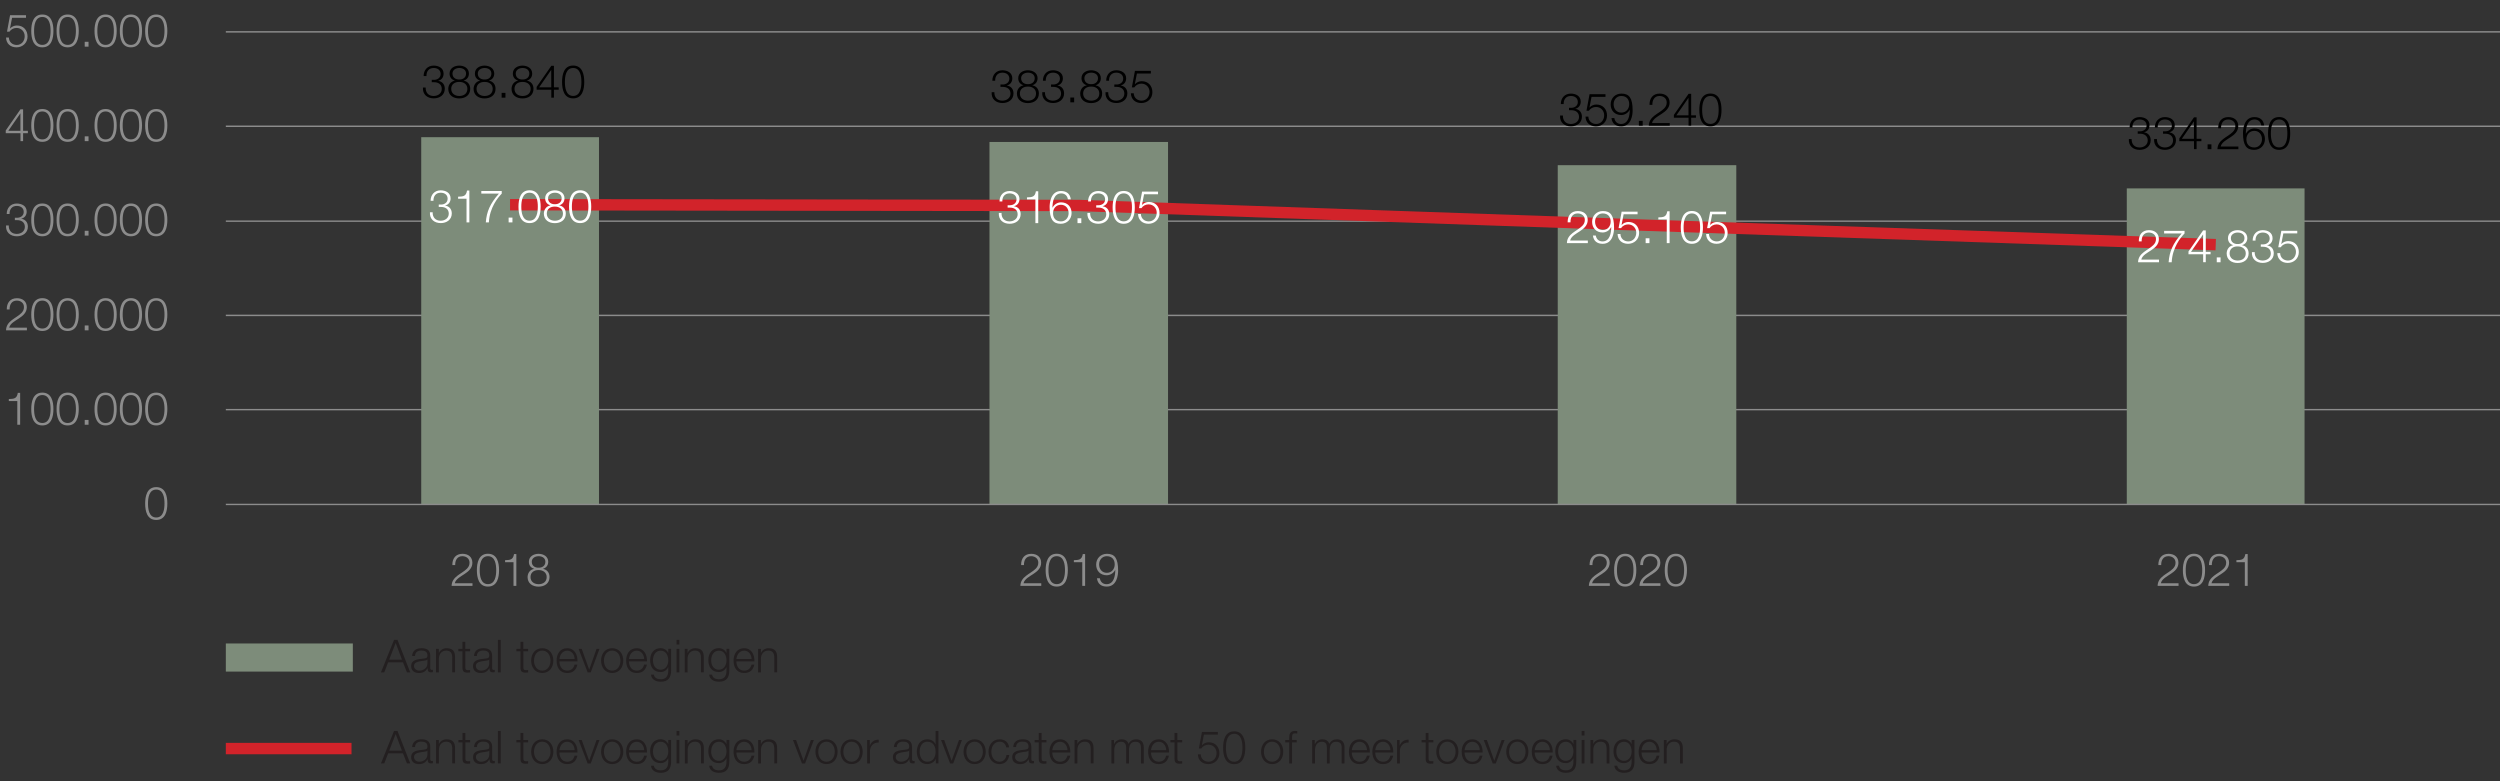 <svg id="a" xmlns="http://www.w3.org/2000/svg" viewBox="0 0 439.37 137.3"><rect x="0" y="0" width="439.37" height="137.3" fill="#333333" stroke="none"/><defs><style>.c,.d{stroke:#d2232a;stroke-width:2px;fill:none;stroke-linejoin:round}.d{stroke:#8c8c8c;stroke-width:.25px}.f{fill:#7d8c7a}.g{fill:#231f20}</style></defs><path class="d" d="M39.69 5.6h399.68M39.69 22.19h399.68M39.69 38.87h399.68M39.69 55.43h399.68M39.69 71.99h399.68"/><path class="f" d="M373.78 33.11h31.24v55.54h-31.24V33.11zm-100.01-4.08h31.38v59.62h-31.38V29.03zm-99.87-4.08h31.38v63.7H173.9v-63.7zm-99.87-.84h31.24v64.54H74.03V24.11z"/><path class="d" d="M39.69 88.65h399.68"/><path class="c" d="M89.64 35.98l99.89.13 100.01 3.48L389.41 43"/><path d="M74.81 15.39c-.03.89.5 1.48 1.4 1.48.74 0 1.43-.44 1.43-1.24s-.6-1.18-1.34-1.18h-.42v-.42h.42c.52 0 1.14-.31 1.14-1.02s-.55-1.06-1.22-1.06c-.84 0-1.29.58-1.27 1.42h-.5c0-1.06.68-1.84 1.77-1.84.88 0 1.74.43 1.74 1.42 0 .61-.34 1.1-.94 1.24v.02c.73.12 1.15.65 1.15 1.38 0 1.1-.9 1.7-1.93 1.7-1.16 0-1.99-.7-1.91-1.9h.5zm6.69-1.23v.02c.72.14 1.14.68 1.14 1.43 0 1.13-.88 1.69-1.93 1.69s-1.93-.56-1.93-1.69c.02-.73.45-1.3 1.14-1.43v-.02c-.58-.18-.91-.62-.91-1.23 0-.96.87-1.4 1.7-1.4s1.7.44 1.7 1.4c0 .61-.34 1.06-.91 1.23zm.64 1.45c0-.81-.67-1.23-1.42-1.21-.77-.02-1.42.39-1.42 1.21s.64 1.26 1.42 1.26 1.42-.41 1.42-1.26zm-.23-2.68c0-.64-.52-.98-1.19-.98-.62 0-1.2.34-1.2.98 0 .75.61 1.06 1.2 1.04.62.02 1.19-.32 1.19-1.04zm4.04 1.23v.02c.72.14 1.14.68 1.14 1.43 0 1.13-.88 1.69-1.93 1.69s-1.93-.56-1.93-1.69c.02-.73.45-1.3 1.14-1.43v-.02c-.58-.18-.91-.62-.91-1.23 0-.96.87-1.4 1.7-1.4s1.7.44 1.7 1.4c0 .61-.34 1.06-.91 1.23zm.64 1.45c0-.81-.67-1.23-1.42-1.21-.77-.02-1.42.39-1.42 1.21s.64 1.26 1.42 1.26 1.42-.41 1.42-1.26zm-.23-2.68c0-.64-.52-.98-1.19-.98-.62 0-1.2.34-1.2.98 0 .75.61 1.06 1.2 1.04.62.02 1.19-.32 1.19-1.04zm1.8 4.24v-.85h.67v.85h-.67zm4.46-3.01v.02c.72.14 1.14.68 1.14 1.43 0 1.13-.88 1.69-1.93 1.69s-1.93-.56-1.93-1.69c.02-.73.45-1.3 1.14-1.43v-.02c-.58-.18-.91-.62-.91-1.23 0-.96.87-1.4 1.7-1.4s1.7.44 1.7 1.4c0 .61-.34 1.06-.91 1.23zm.64 1.45c0-.81-.67-1.23-1.42-1.21-.77-.02-1.42.39-1.42 1.21s.64 1.26 1.42 1.26 1.42-.41 1.42-1.26zm-.23-2.68c0-.64-.52-.98-1.19-.98-.62 0-1.2.34-1.2.98 0 .75.61 1.06 1.2 1.04.62.02 1.19-.32 1.19-1.04zm1.27 2.36l2.59-3.72h.46v3.78h.84v.42h-.84v1.39h-.46v-1.39h-2.58v-.49zm2.58.06V12.3h-.02l-2.11 3.05h2.13zm5.8-.95c0 1.31-.32 2.89-1.95 2.89s-1.95-1.58-1.95-2.88.32-2.89 1.95-2.89 1.95 1.58 1.95 2.88zm-3.4 0c0 .98.17 2.46 1.45 2.46s1.45-1.49 1.45-2.46-.17-2.45-1.45-2.45-1.45 1.49-1.45 2.45zm75.48 1.81c-.03.89.5 1.48 1.4 1.48.74 0 1.43-.44 1.43-1.24s-.6-1.18-1.34-1.18h-.42v-.42h.42c.52 0 1.14-.31 1.14-1.02s-.55-1.06-1.22-1.06c-.84 0-1.29.58-1.27 1.42h-.5c0-1.06.68-1.84 1.77-1.84.88 0 1.74.43 1.74 1.42 0 .61-.34 1.1-.94 1.24v.02c.73.12 1.15.65 1.15 1.38 0 1.1-.9 1.7-1.93 1.7-1.16 0-1.99-.7-1.91-1.9h.5zm6.68-1.23V15c.72.14 1.14.68 1.14 1.43 0 1.13-.88 1.69-1.93 1.69s-1.93-.56-1.93-1.69c.02-.73.45-1.3 1.14-1.43v-.02c-.58-.18-.91-.62-.91-1.23 0-.96.87-1.4 1.7-1.4s1.7.44 1.7 1.4c0 .61-.34 1.06-.91 1.23zm.64 1.45c0-.81-.67-1.23-1.42-1.21-.77-.02-1.42.39-1.42 1.21s.64 1.26 1.42 1.26 1.42-.41 1.42-1.26zm-.23-2.68c0-.64-.52-.98-1.19-.98-.62 0-1.2.34-1.2.98 0 .75.61 1.06 1.2 1.04.62.02 1.19-.32 1.19-1.04zm1.8 2.46c-.03.89.5 1.48 1.4 1.48.74 0 1.43-.44 1.43-1.24s-.6-1.18-1.34-1.18h-.42v-.42h.42c.52 0 1.14-.31 1.14-1.02s-.55-1.06-1.22-1.06c-.84 0-1.29.58-1.27 1.42h-.5c0-1.06.68-1.84 1.77-1.84.88 0 1.74.43 1.74 1.42 0 .61-.34 1.1-.94 1.24v.02c.73.12 1.15.65 1.15 1.38 0 1.1-.9 1.7-1.93 1.7-1.16 0-1.99-.7-1.91-1.9h.5zm4.46 1.78v-.85h.67v.85h-.67zm4.45-3.01V15c.72.14 1.14.68 1.14 1.43 0 1.13-.88 1.69-1.93 1.69s-1.93-.56-1.93-1.69c.02-.73.45-1.3 1.14-1.43v-.02c-.58-.18-.91-.62-.91-1.23 0-.96.87-1.4 1.7-1.4s1.7.44 1.7 1.4c0 .61-.34 1.06-.91 1.23zm.64 1.45c0-.81-.67-1.23-1.42-1.21-.77-.02-1.42.39-1.42 1.21s.64 1.26 1.42 1.26 1.42-.41 1.42-1.26zm-.23-2.68c0-.64-.52-.98-1.19-.98-.62 0-1.2.34-1.2.98 0 .75.61 1.06 1.2 1.04.62.02 1.19-.32 1.19-1.04zm1.8 2.46c-.03.89.5 1.48 1.4 1.48.74 0 1.43-.44 1.43-1.24s-.6-1.18-1.34-1.18h-.42v-.42h.42c.52 0 1.14-.31 1.14-1.02s-.55-1.06-1.22-1.06c-.84 0-1.29.58-1.27 1.42h-.5c0-1.06.68-1.84 1.77-1.84.88 0 1.74.43 1.74 1.42 0 .61-.34 1.1-.94 1.24v.02c.73.12 1.15.65 1.15 1.38 0 1.1-.9 1.7-1.93 1.7-1.16 0-1.99-.7-1.91-1.9h.5zm4.48.18c.02.78.61 1.3 1.38 1.3.86 0 1.4-.71 1.4-1.53s-.6-1.46-1.43-1.46c-.5 0-.98.24-1.25.66h-.43l.54-2.9h2.8v.46h-2.45l-.36 1.85.02.02c.28-.33.75-.52 1.18-.52 1.15 0 1.88.81 1.88 1.94s-.87 1.9-1.94 1.9-1.81-.66-1.84-1.72h.5zm75.43 3.92c-.03.89.5 1.48 1.4 1.48.74 0 1.43-.44 1.43-1.24s-.6-1.18-1.34-1.18h-.42v-.42h.42c.52 0 1.13-.31 1.13-1.02s-.55-1.06-1.22-1.06c-.84 0-1.29.58-1.27 1.42h-.5c0-1.06.68-1.84 1.77-1.84.88 0 1.73.43 1.73 1.42 0 .61-.34 1.1-.94 1.24v.02c.73.12 1.15.65 1.15 1.38 0 1.1-.9 1.7-1.93 1.7-1.16 0-1.99-.7-1.91-1.9h.5zm4.47.18c.02.78.61 1.3 1.38 1.3.86 0 1.4-.71 1.4-1.53s-.6-1.46-1.43-1.46c-.5 0-.98.24-1.25.66h-.43l.54-2.9h2.8v.46h-2.45l-.36 1.85.02.02c.28-.33.75-.52 1.18-.52 1.15 0 1.88.81 1.88 1.94s-.87 1.9-1.94 1.9-1.82-.66-1.84-1.72h.5zm4.57.26c.09.62.52 1.04 1.17 1.04 1.3 0 1.54-1.49 1.54-2.5h-.02c-.26.55-.86.93-1.49.93-1.12 0-1.85-.78-1.85-1.87s.79-1.9 1.9-1.9c1.36 0 1.96.79 1.96 2.97 0 .66-.17 2.79-2 2.79-.98 0-1.6-.49-1.72-1.46h.5zm2.61-2.44c0-.79-.42-1.44-1.4-1.44-.8 0-1.34.66-1.34 1.44 0 .82.5 1.48 1.35 1.48s1.39-.66 1.39-1.48zm1.7 3.78v-.85h.67v.85h-.67zm5.43 0h-3.69c.04-1.66 1.74-2.07 2.69-3.02.3-.31.46-.61.46-1.06 0-.73-.58-1.14-1.26-1.14-.92 0-1.28.74-1.26 1.56h-.5c-.02-1.15.58-1.98 1.79-1.98.98 0 1.74.54 1.74 1.58 0 .94-.68 1.52-1.41 1.99-.54.37-1.54.86-1.68 1.61h3.11v.46zm.71-1.88l2.59-3.72h.46v3.78h.84v.42h-.84v1.39h-.46v-1.39h-2.58v-.49zm2.58.06v-3.05h-.02l-2.11 3.05h2.13zm5.8-.95c0 1.31-.32 2.89-1.95 2.89s-1.95-1.58-1.95-2.88.32-2.89 1.95-2.89 1.95 1.58 1.95 2.88zm-3.4 0c0 .98.17 2.46 1.45 2.46s1.45-1.49 1.45-2.46-.17-2.45-1.45-2.45-1.45 1.49-1.45 2.45zm75.48 5.12c-.03.89.5 1.48 1.4 1.48.74 0 1.43-.44 1.43-1.24s-.6-1.18-1.34-1.18h-.42v-.42h.42c.52 0 1.14-.31 1.14-1.02s-.55-1.06-1.22-1.06c-.84 0-1.29.58-1.27 1.42h-.5c0-1.06.68-1.84 1.77-1.84.88 0 1.73.43 1.73 1.42 0 .61-.34 1.1-.94 1.24v.02c.73.12 1.15.65 1.15 1.38 0 1.1-.9 1.7-1.93 1.7-1.16 0-1.99-.7-1.91-1.9h.5zm4.45 0c-.03.89.5 1.48 1.4 1.48.74 0 1.43-.44 1.43-1.24s-.6-1.18-1.34-1.18h-.42v-.42h.42c.52 0 1.13-.31 1.13-1.02s-.55-1.06-1.22-1.06c-.84 0-1.29.58-1.27 1.42h-.5c0-1.06.68-1.84 1.77-1.84.88 0 1.73.43 1.73 1.42 0 .61-.34 1.1-.94 1.24v.02c.73.12 1.15.65 1.15 1.38 0 1.1-.9 1.7-1.93 1.7-1.16 0-1.99-.7-1.91-1.9h.5zm3.92-.1l2.59-3.72h.46v3.78h.84v.42h-.84v1.39h-.46v-1.39h-2.58v-.49zm2.58.06v-3.05h-.02l-2.11 3.05h2.13zm2.4 1.82v-.85h.67v.85h-.67zm5.42 0h-3.69c.04-1.66 1.74-2.07 2.69-3.02.3-.31.46-.61.46-1.06 0-.73-.58-1.14-1.26-1.14-.92 0-1.28.74-1.26 1.56h-.5c-.02-1.15.58-1.98 1.79-1.98.98 0 1.74.54 1.74 1.58 0 .94-.68 1.52-1.41 1.99-.54.37-1.54.86-1.68 1.61h3.11v.46zm4.01-4.18c-.09-.62-.52-1.04-1.17-1.04-1.3 0-1.54 1.49-1.54 2.5h.02c.26-.55.86-.93 1.49-.93 1.12 0 1.85.78 1.85 1.87s-.79 1.9-1.9 1.9c-1.36 0-1.96-.79-1.96-2.97 0-.66.17-2.79 2-2.79.98 0 1.6.49 1.72 1.46h-.5zm-2.61 2.44c0 .79.42 1.44 1.4 1.44.8 0 1.34-.66 1.34-1.44 0-.82-.5-1.48-1.35-1.48s-1.39.66-1.39 1.48zm7.7-1.03c0 1.31-.32 2.89-1.95 2.89s-1.95-1.58-1.95-2.88.32-2.89 1.95-2.89 1.95 1.58 1.95 2.88zm-3.4 0c0 .98.17 2.46 1.45 2.46s1.45-1.49 1.45-2.46-.17-2.45-1.45-2.45-1.45 1.49-1.45 2.45z"/><path d="M76.04 37.31c-.03.89.5 1.48 1.4 1.48.74 0 1.43-.44 1.43-1.24s-.6-1.18-1.34-1.18h-.42v-.42h.42c.52 0 1.14-.31 1.14-1.02s-.55-1.06-1.22-1.06c-.84 0-1.29.58-1.27 1.42h-.5c0-1.06.68-1.84 1.77-1.84.88 0 1.74.43 1.74 1.42 0 .61-.34 1.1-.94 1.24v.02c.73.12 1.15.65 1.15 1.38 0 1.1-.9 1.7-1.93 1.7-1.16 0-1.99-.7-1.91-1.9h.5zm4.46-2.74c.88-.03 1.42-.05 1.58-1.08h.41v5.6h-.5v-4.16h-1.48v-.36zm4.08-1h3.6v.46c-.7.73-2.13 2.45-2.26 5.06h-.54c.14-1.9.75-3.29 2.3-5.06h-3.09v-.46zm4.81 5.52v-.85h.67v.85h-.67zm5.63-2.77c0 1.31-.32 2.89-1.95 2.89s-1.95-1.58-1.95-2.88.32-2.89 1.95-2.89 1.95 1.58 1.95 2.88zm-3.4 0c0 .98.17 2.46 1.45 2.46s1.45-1.49 1.45-2.46-.17-2.45-1.45-2.45-1.45 1.49-1.45 2.45zm6.68-.24v.02c.72.14 1.14.68 1.14 1.43 0 1.13-.88 1.69-1.93 1.69s-1.93-.56-1.93-1.69c.02-.73.45-1.3 1.14-1.43v-.02c-.58-.18-.91-.62-.91-1.23 0-.96.87-1.4 1.7-1.4s1.7.44 1.7 1.4c0 .61-.34 1.06-.91 1.23zm.64 1.45c0-.81-.67-1.23-1.42-1.22-.77-.02-1.42.39-1.42 1.22s.64 1.26 1.42 1.26 1.42-.41 1.42-1.26zm-.23-2.68c0-.64-.52-.98-1.19-.98-.62 0-1.2.34-1.2.98 0 .75.61 1.06 1.2 1.04.62.02 1.19-.32 1.19-1.04zm5.2 1.47c0 1.31-.32 2.89-1.95 2.89s-1.95-1.58-1.95-2.88.32-2.89 1.95-2.89 1.95 1.58 1.95 2.88zm-3.4 0c0 .98.17 2.46 1.45 2.46s1.45-1.49 1.45-2.46-.17-2.45-1.45-2.45-1.45 1.49-1.45 2.45zm75.51 1.11c-.03.89.5 1.48 1.4 1.48.74 0 1.43-.44 1.43-1.24s-.6-1.18-1.34-1.18h-.42v-.42h.42c.52 0 1.14-.31 1.14-1.02s-.55-1.06-1.22-1.06c-.84 0-1.29.58-1.27 1.42h-.5c0-1.06.68-1.84 1.77-1.84.88 0 1.74.43 1.74 1.42 0 .61-.34 1.1-.94 1.24v.02c.73.12 1.15.65 1.15 1.38 0 1.1-.9 1.7-1.93 1.7-1.16 0-1.99-.7-1.91-1.9h.5zm4.46-2.74c.88-.03 1.42-.05 1.58-1.08h.41v5.6h-.5v-4.16h-1.48v-.36zm7.2.34c-.09-.62-.52-1.04-1.17-1.04-1.3 0-1.54 1.49-1.54 2.5h.02c.26-.55.86-.93 1.49-.93 1.12 0 1.85.78 1.85 1.87s-.79 1.9-1.9 1.9c-1.36 0-1.96-.79-1.96-2.97 0-.66.17-2.79 2-2.79.98 0 1.6.49 1.72 1.46h-.5zm-2.61 2.44c0 .79.42 1.44 1.4 1.44.8 0 1.34-.66 1.34-1.44 0-.82-.5-1.48-1.35-1.48s-1.39.66-1.39 1.48zm4.3 1.74v-.85h.67v.85h-.67zm2.22-1.78c-.03.89.5 1.48 1.4 1.48.74 0 1.43-.44 1.43-1.24s-.6-1.18-1.34-1.18h-.42v-.42h.42c.52 0 1.14-.31 1.14-1.02s-.55-1.06-1.22-1.06c-.84 0-1.29.58-1.27 1.42h-.5c0-1.06.68-1.84 1.77-1.84.88 0 1.74.43 1.74 1.42 0 .61-.34 1.1-.94 1.24v.02c.73.12 1.15.65 1.15 1.38 0 1.1-.9 1.7-1.93 1.7-1.16 0-1.99-.7-1.91-1.9h.5zm7.85-.99c0 1.31-.32 2.89-1.95 2.89s-1.95-1.58-1.95-2.88.32-2.89 1.95-2.89 1.95 1.58 1.95 2.88zm-3.4 0c0 .98.17 2.46 1.45 2.46s1.45-1.49 1.45-2.46-.17-2.45-1.45-2.45-1.45 1.49-1.45 2.45zm4.47 1.17c.02.78.61 1.3 1.38 1.3.86 0 1.4-.71 1.4-1.53s-.6-1.46-1.43-1.46c-.5 0-.98.24-1.25.66h-.43l.54-2.9h2.8v.46h-2.45l-.36 1.85.02.02c.28-.33.75-.52 1.18-.52 1.15 0 1.88.81 1.88 1.94s-.87 1.9-1.94 1.9-1.81-.66-1.84-1.72h.5zm78.56 5.12h-3.69c.04-1.66 1.74-2.07 2.69-3.02.3-.31.46-.61.46-1.06 0-.73-.58-1.14-1.26-1.14-.92 0-1.28.74-1.26 1.56h-.5c-.02-1.15.58-1.98 1.79-1.98.98 0 1.74.54 1.74 1.58 0 .94-.68 1.52-1.41 1.99-.54.37-1.54.86-1.68 1.61h3.11v.46zm1.39-1.34c.09.62.52 1.04 1.17 1.04 1.3 0 1.54-1.49 1.54-2.5h-.02c-.26.55-.86.93-1.49.93-1.12 0-1.85-.78-1.85-1.87s.79-1.9 1.9-1.9c1.36 0 1.96.79 1.96 2.97 0 .66-.17 2.79-2 2.79-.98 0-1.6-.49-1.72-1.46h.5zm2.61-2.44c0-.79-.42-1.44-1.4-1.44-.8 0-1.34.66-1.34 1.44 0 .82.5 1.48 1.35 1.48s1.39-.66 1.39-1.48zm1.72 2.18c.02.78.61 1.3 1.38 1.3.86 0 1.4-.71 1.4-1.53s-.6-1.46-1.43-1.46c-.5 0-.98.24-1.25.66h-.43l.54-2.9h2.8v.46h-2.45l-.36 1.85.02.02c.28-.33.75-.52 1.18-.52 1.15 0 1.88.81 1.88 1.94s-.87 1.9-1.94 1.9-1.82-.66-1.84-1.72h.5zm4.43 1.6v-.85h.67v.85h-.67zm2.22-4.52c.88-.03 1.42-.05 1.58-1.08h.41v5.6h-.5v-4.16h-1.48v-.36zm7.85 1.75c0 1.31-.32 2.89-1.95 2.89s-1.95-1.58-1.95-2.88.32-2.89 1.95-2.89 1.95 1.58 1.95 2.88zm-3.4 0c0 .98.17 2.46 1.45 2.46s1.45-1.49 1.45-2.46-.17-2.45-1.45-2.45-1.45 1.49-1.45 2.45zm4.46 1.17c.02.78.61 1.3 1.38 1.3.86 0 1.4-.71 1.4-1.53s-.6-1.46-1.43-1.46c-.5 0-.98.24-1.25.66h-.43l.54-2.9h2.8v.46h-2.45l-.36 1.85.02.02c.28-.33.75-.52 1.18-.52 1.15 0 1.88.81 1.88 1.94s-.87 1.9-1.94 1.9-1.82-.66-1.84-1.72h.5zm79.1 4.96h-3.69c.04-1.66 1.74-2.07 2.69-3.02.3-.31.46-.61.46-1.06 0-.73-.58-1.14-1.26-1.14-.92 0-1.28.74-1.26 1.56h-.5c-.02-1.15.58-1.98 1.79-1.98.98 0 1.74.54 1.74 1.58 0 .94-.68 1.52-1.41 1.99-.54.37-1.54.86-1.68 1.61h3.11v.46zm.88-5.52h3.6v.46c-.7.73-2.13 2.45-2.26 5.06h-.54c.14-1.9.75-3.29 2.3-5.06h-3.09v-.46zm4.28 3.64l2.59-3.72h.46v3.78h.84v.42h-.84v1.39h-.46v-1.39h-2.58v-.49zm2.58.06v-3.05h-.02l-2.11 3.05h2.13zm2.4 1.82v-.85h.67v.85h-.67zm4.46-3.01v.02c.72.14 1.14.68 1.14 1.43 0 1.13-.88 1.69-1.93 1.69s-1.93-.56-1.93-1.69c.02-.73.45-1.3 1.14-1.43v-.02c-.58-.18-.91-.62-.91-1.23 0-.96.87-1.4 1.7-1.4s1.7.44 1.7 1.4c0 .61-.34 1.06-.91 1.23zm.64 1.45c0-.81-.67-1.23-1.42-1.22-.77-.02-1.42.39-1.42 1.22s.64 1.26 1.42 1.26 1.42-.41 1.42-1.26zm-.23-2.68c0-.64-.52-.98-1.19-.98-.62 0-1.2.34-1.2.98 0 .75.61 1.06 1.2 1.04.62.02 1.19-.32 1.19-1.04zm1.8 2.46c-.03.89.5 1.48 1.4 1.48.74 0 1.43-.44 1.43-1.24s-.6-1.18-1.34-1.18h-.42v-.42h.42c.52 0 1.14-.31 1.14-1.02s-.55-1.06-1.22-1.06c-.84 0-1.29.58-1.27 1.42h-.5c0-1.06.68-1.84 1.77-1.84.88 0 1.73.43 1.73 1.42 0 .61-.34 1.1-.94 1.24v.02c.73.12 1.15.65 1.15 1.38 0 1.1-.9 1.7-1.93 1.7-1.16 0-1.99-.7-1.91-1.9h.5zm4.47.18c.02.78.61 1.3 1.38 1.3.86 0 1.4-.71 1.4-1.53s-.6-1.46-1.43-1.46c-.5 0-.98.24-1.25.66h-.43l.54-2.9h2.8v.46h-2.45l-.36 1.85.02.02c.28-.33.75-.52 1.18-.52 1.15 0 1.88.81 1.88 1.94s-.87 1.9-1.94 1.9-1.82-.66-1.84-1.72h.5z" fill="#fff"/><path d="M29.41 88.49c0 1.31-.32 2.89-1.95 2.89s-1.95-1.58-1.95-2.88.32-2.89 1.95-2.89 1.95 1.58 1.95 2.88zm-3.4 0c0 .98.17 2.46 1.45 2.46s1.45-1.49 1.45-2.46-.17-2.45-1.45-2.45-1.45 1.49-1.45 2.45zM1.55 70.13c.88-.03 1.42-.05 1.58-1.08h.41v5.6h-.5v-4.16H1.55v-.36zm7.84 1.75c0 1.31-.32 2.89-1.95 2.89s-1.95-1.58-1.95-2.88S5.81 69 7.44 69s1.95 1.58 1.95 2.88zm-3.4 0c0 .98.17 2.46 1.45 2.46s1.45-1.49 1.45-2.46-.17-2.45-1.45-2.45-1.45 1.49-1.45 2.45zm7.85 0c0 1.31-.32 2.89-1.95 2.89s-1.95-1.58-1.95-2.88.32-2.89 1.95-2.89 1.95 1.58 1.95 2.88zm-3.4 0c0 .98.17 2.46 1.45 2.46s1.45-1.49 1.45-2.46-.17-2.45-1.45-2.45-1.45 1.49-1.45 2.45zm4.45 2.77v-.85h.67v.85h-.67zm5.62-2.77c0 1.31-.32 2.89-1.95 2.89s-1.95-1.58-1.95-2.88.32-2.89 1.95-2.89 1.95 1.58 1.95 2.88zm-3.4 0c0 .98.17 2.46 1.45 2.46s1.45-1.49 1.45-2.46-.17-2.45-1.45-2.45-1.45 1.49-1.45 2.45zm7.85 0c0 1.31-.32 2.89-1.95 2.89s-1.95-1.58-1.95-2.88.32-2.89 1.95-2.89 1.95 1.58 1.95 2.88zm-3.4 0c0 .98.17 2.46 1.45 2.46s1.45-1.49 1.45-2.46-.17-2.45-1.45-2.45-1.45 1.49-1.45 2.45zm7.85 0c0 1.31-.32 2.89-1.95 2.89s-1.95-1.58-1.95-2.88.32-2.89 1.95-2.89 1.95 1.58 1.95 2.88zm-3.4 0c0 .98.17 2.46 1.45 2.46s1.45-1.49 1.45-2.46-.17-2.45-1.45-2.45-1.45 1.49-1.45 2.45zM4.75 58.05H1.06c.04-1.66 1.74-2.07 2.69-3.02.3-.31.46-.61.46-1.06 0-.73-.58-1.14-1.26-1.14-.92 0-1.28.74-1.26 1.56h-.5c-.02-1.15.58-1.98 1.79-1.98.98 0 1.73.54 1.73 1.58 0 .94-.68 1.52-1.41 1.99-.54.37-1.54.86-1.68 1.61h3.11v.46zm4.64-2.77c0 1.31-.32 2.89-1.95 2.89s-1.95-1.58-1.95-2.88.32-2.89 1.95-2.89 1.95 1.58 1.95 2.88zm-3.4 0c0 .98.17 2.46 1.45 2.46s1.45-1.49 1.45-2.46-.17-2.45-1.45-2.45-1.45 1.49-1.45 2.45zm7.85 0c0 1.31-.32 2.89-1.95 2.89s-1.95-1.58-1.95-2.88.32-2.89 1.95-2.89 1.95 1.58 1.95 2.88zm-3.4 0c0 .98.17 2.46 1.45 2.46s1.45-1.49 1.45-2.46-.17-2.45-1.45-2.45-1.45 1.49-1.45 2.45zm4.45 2.77v-.85h.67v.85h-.67zm5.62-2.77c0 1.31-.32 2.89-1.95 2.89s-1.95-1.58-1.95-2.88.32-2.89 1.95-2.89 1.95 1.58 1.95 2.88zm-3.4 0c0 .98.17 2.46 1.45 2.46s1.45-1.49 1.45-2.46-.17-2.45-1.45-2.45-1.45 1.49-1.45 2.45zm7.85 0c0 1.31-.32 2.89-1.95 2.89s-1.95-1.58-1.95-2.88.32-2.89 1.95-2.89 1.95 1.58 1.95 2.88zm-3.4 0c0 .98.17 2.46 1.45 2.46s1.45-1.49 1.45-2.46-.17-2.45-1.45-2.45-1.45 1.49-1.45 2.45zm7.85 0c0 1.31-.32 2.89-1.95 2.89s-1.95-1.58-1.95-2.88.32-2.89 1.95-2.89 1.95 1.58 1.95 2.88zm-3.4 0c0 .98.17 2.46 1.45 2.46s1.45-1.49 1.45-2.46-.17-2.45-1.45-2.45-1.45 1.49-1.45 2.45zM1.54 39.63c-.03.89.5 1.48 1.4 1.48.74 0 1.43-.44 1.43-1.24s-.6-1.18-1.34-1.18h-.42v-.42h.42c.52 0 1.14-.31 1.14-1.02s-.55-1.06-1.22-1.06c-.84 0-1.29.58-1.27 1.42h-.5c0-1.06.68-1.84 1.77-1.84.88 0 1.74.43 1.74 1.42 0 .61-.34 1.1-.94 1.24v.02c.73.12 1.15.65 1.15 1.38 0 1.1-.9 1.7-1.93 1.7-1.16 0-1.99-.7-1.91-1.9h.5zm7.85-.99c0 1.31-.32 2.89-1.95 2.89s-1.95-1.58-1.95-2.88.32-2.89 1.95-2.89 1.95 1.58 1.95 2.88zm-3.4 0c0 .98.17 2.46 1.45 2.46s1.45-1.49 1.45-2.46-.17-2.45-1.45-2.45-1.45 1.49-1.45 2.45zm7.85 0c0 1.31-.32 2.89-1.95 2.89s-1.95-1.58-1.95-2.88.32-2.89 1.95-2.89 1.95 1.58 1.95 2.88zm-3.4 0c0 .98.17 2.46 1.45 2.46s1.45-1.49 1.45-2.46-.17-2.45-1.45-2.45-1.45 1.49-1.45 2.45zm4.45 2.77v-.85h.67v.85h-.67zm5.62-2.77c0 1.31-.32 2.89-1.95 2.89s-1.95-1.58-1.95-2.88.32-2.89 1.95-2.89 1.95 1.58 1.95 2.88zm-3.4 0c0 .98.17 2.46 1.45 2.46s1.45-1.49 1.45-2.46-.17-2.45-1.45-2.45-1.45 1.49-1.45 2.45zm7.85 0c0 1.31-.32 2.89-1.95 2.89s-1.95-1.58-1.95-2.88.32-2.89 1.95-2.89 1.95 1.58 1.95 2.88zm-3.4 0c0 .98.17 2.46 1.45 2.46s1.45-1.49 1.45-2.46-.17-2.45-1.45-2.45-1.45 1.49-1.45 2.45zm7.85 0c0 1.31-.32 2.89-1.95 2.89s-1.95-1.58-1.95-2.88.32-2.89 1.95-2.89 1.95 1.58 1.95 2.88zm-3.4 0c0 .98.17 2.46 1.45 2.46s1.45-1.49 1.45-2.46-.17-2.45-1.45-2.45-1.45 1.49-1.45 2.45zm-25-15.71l2.59-3.72h.46v3.78h.84v.42h-.84v1.39H3.6v-1.39H1.01v-.49zm2.58.06v-3.05h-.02l-2.11 3.05H3.6zm5.8-.95c0 1.31-.32 2.89-1.95 2.89s-1.95-1.58-1.95-2.88.32-2.89 1.95-2.89 1.95 1.58 1.95 2.88zm-3.4 0c0 .98.17 2.46 1.45 2.46s1.45-1.49 1.45-2.46-.17-2.45-1.45-2.45-1.45 1.49-1.45 2.45zm7.85 0c0 1.31-.32 2.89-1.95 2.89s-1.95-1.58-1.95-2.88.32-2.89 1.95-2.89 1.95 1.58 1.95 2.88zm-3.4 0c0 .98.17 2.46 1.45 2.46s1.45-1.49 1.45-2.46-.17-2.45-1.45-2.45-1.45 1.49-1.45 2.45zm4.45 2.77v-.85h.67v.85h-.67zm5.62-2.77c0 1.31-.32 2.89-1.95 2.89s-1.95-1.58-1.95-2.88.32-2.89 1.95-2.89 1.95 1.58 1.95 2.88zm-3.4 0c0 .98.17 2.46 1.45 2.46s1.45-1.49 1.45-2.46-.17-2.45-1.45-2.45-1.45 1.49-1.45 2.45zm7.85 0c0 1.31-.32 2.89-1.95 2.89s-1.95-1.58-1.95-2.88.32-2.89 1.95-2.89 1.95 1.58 1.95 2.88zm-3.4 0c0 .98.17 2.46 1.45 2.46s1.45-1.49 1.45-2.46-.17-2.45-1.45-2.45-1.45 1.49-1.45 2.45zm7.85 0c0 1.31-.32 2.89-1.95 2.89s-1.95-1.58-1.95-2.88.32-2.89 1.95-2.89 1.95 1.58 1.95 2.88zm-3.4 0c0 .98.17 2.46 1.45 2.46s1.45-1.49 1.45-2.46-.17-2.45-1.45-2.45-1.45 1.49-1.45 2.45zM1.56 6.6c.02.78.61 1.3 1.38 1.3.86 0 1.4-.71 1.4-1.53s-.6-1.46-1.43-1.46c-.5 0-.98.24-1.25.66h-.43l.54-2.9h2.8v.46H2.12l-.36 1.85.02.02c.28-.33.75-.52 1.18-.52 1.15 0 1.88.81 1.88 1.94s-.87 1.9-1.94 1.9-1.81-.66-1.84-1.72h.5zm7.83-1.17c0 1.31-.32 2.89-1.95 2.89S5.49 6.74 5.49 5.44s.32-2.89 1.95-2.89 1.95 1.58 1.95 2.88zm-3.4 0c0 .98.17 2.46 1.45 2.46S8.89 6.4 8.89 5.43s-.17-2.45-1.45-2.45-1.45 1.49-1.45 2.45zm7.85 0c0 1.31-.32 2.89-1.95 2.89S9.94 6.74 9.94 5.44s.32-2.89 1.95-2.89 1.95 1.58 1.95 2.88zm-3.4 0c0 .98.17 2.46 1.45 2.46s1.45-1.49 1.45-2.46-.17-2.45-1.45-2.45-1.45 1.49-1.45 2.45zm4.45 2.77v-.85h.67v.85h-.67zm5.62-2.77c0 1.31-.32 2.89-1.95 2.89s-1.95-1.58-1.95-2.88.32-2.89 1.95-2.89 1.95 1.58 1.95 2.88zm-3.4 0c0 .98.17 2.46 1.45 2.46s1.45-1.49 1.45-2.46-.17-2.45-1.45-2.45-1.45 1.49-1.45 2.45zm7.85 0c0 1.31-.32 2.89-1.95 2.89s-1.95-1.58-1.95-2.88.32-2.89 1.95-2.89 1.95 1.58 1.95 2.88zm-3.4 0c0 .98.17 2.46 1.45 2.46s1.45-1.49 1.45-2.46-.17-2.45-1.45-2.45-1.45 1.49-1.45 2.45zm7.85 0c0 1.31-.32 2.89-1.95 2.89s-1.95-1.58-1.95-2.88.32-2.89 1.95-2.89 1.95 1.58 1.95 2.88zm-3.4 0c0 .98.17 2.46 1.45 2.46s1.45-1.49 1.45-2.46-.17-2.45-1.45-2.45-1.45 1.49-1.45 2.45zm57.05 97.54h-3.69c.04-1.66 1.74-2.07 2.69-3.02.3-.31.46-.61.46-1.06 0-.73-.58-1.14-1.26-1.14-.92 0-1.28.74-1.26 1.56h-.5c-.02-1.15.58-1.98 1.79-1.98.98 0 1.73.54 1.73 1.58 0 .94-.68 1.52-1.41 1.99-.54.37-1.54.86-1.68 1.61h3.11v.46zm4.65-2.77c0 1.31-.32 2.89-1.95 2.89s-1.95-1.58-1.95-2.88.32-2.89 1.95-2.89 1.95 1.58 1.95 2.88zm-3.4 0c0 .98.17 2.46 1.45 2.46s1.45-1.49 1.45-2.46-.17-2.45-1.45-2.45-1.45 1.49-1.45 2.45zm4.45-1.75c.88-.03 1.42-.05 1.58-1.08h.41v5.6h-.5v-4.16h-1.48v-.36zm6.68 1.51v.02c.72.14 1.14.68 1.14 1.43 0 1.13-.88 1.69-1.93 1.69s-1.93-.56-1.93-1.69c.02-.73.45-1.3 1.14-1.43v-.02c-.58-.18-.91-.62-.91-1.23 0-.96.87-1.4 1.7-1.4s1.7.44 1.7 1.4c0 .61-.34 1.06-.91 1.23zm.64 1.45c0-.81-.67-1.23-1.42-1.22-.77-.02-1.42.39-1.42 1.22s.64 1.26 1.42 1.26 1.42-.41 1.42-1.26zm-.23-2.68c0-.64-.52-.98-1.19-.98-.62 0-1.2.34-1.2.98 0 .75.61 1.06 1.2 1.04.62.02 1.19-.32 1.19-1.04zm87.17 4.24h-3.69c.04-1.66 1.74-2.07 2.69-3.02.3-.31.46-.61.46-1.06 0-.73-.58-1.14-1.26-1.14-.92 0-1.28.74-1.26 1.56h-.5c-.02-1.15.58-1.98 1.79-1.98.98 0 1.73.54 1.73 1.58 0 .94-.68 1.52-1.41 1.99-.54.37-1.54.86-1.68 1.61H183v.46zm4.65-2.77c0 1.31-.32 2.89-1.95 2.89s-1.95-1.58-1.95-2.88.32-2.89 1.95-2.89 1.95 1.58 1.95 2.88zm-3.4 0c0 .98.17 2.46 1.45 2.46s1.45-1.49 1.45-2.46-.17-2.45-1.45-2.45-1.45 1.49-1.45 2.45zm4.45-1.75c.88-.03 1.42-.05 1.58-1.08h.41v5.6h-.5v-4.16h-1.48v-.36zm4.58 3.18c.09.62.52 1.04 1.17 1.04 1.3 0 1.54-1.49 1.54-2.5h-.02c-.26.55-.86.93-1.49.93-1.12 0-1.85-.78-1.85-1.87s.79-1.9 1.9-1.9c1.36 0 1.96.79 1.96 2.97 0 .66-.17 2.79-2 2.79-.98 0-1.6-.49-1.72-1.46h.5zm2.61-2.44c0-.79-.42-1.44-1.4-1.44-.8 0-1.34.66-1.34 1.44 0 .82.5 1.48 1.35 1.48s1.39-.66 1.39-1.48zm87.02 3.78h-3.69c.04-1.66 1.74-2.07 2.69-3.02.3-.31.46-.61.46-1.06 0-.73-.58-1.14-1.26-1.14-.92 0-1.28.74-1.26 1.56h-.5c-.02-1.15.58-1.98 1.79-1.98.98 0 1.74.54 1.74 1.58 0 .94-.68 1.52-1.41 1.99-.54.37-1.54.86-1.68 1.61h3.11v.46zm4.65-2.77c0 1.31-.32 2.89-1.95 2.89s-1.95-1.58-1.95-2.88.32-2.89 1.95-2.89 1.95 1.58 1.95 2.88zm-3.4 0c0 .98.17 2.46 1.45 2.46s1.45-1.49 1.45-2.46-.17-2.45-1.45-2.45-1.45 1.49-1.45 2.45zm7.65 2.77h-3.69c.04-1.66 1.74-2.07 2.69-3.02.3-.31.46-.61.46-1.06 0-.73-.58-1.14-1.26-1.14-.92 0-1.28.74-1.26 1.56h-.5c-.02-1.15.58-1.98 1.79-1.98.98 0 1.74.54 1.74 1.58 0 .94-.68 1.52-1.41 1.99-.54.37-1.54.86-1.68 1.61h3.11v.46zm4.65-2.77c0 1.31-.32 2.89-1.95 2.89s-1.95-1.58-1.95-2.88.32-2.89 1.95-2.89 1.95 1.58 1.95 2.88zm-3.4 0c0 .98.17 2.46 1.45 2.46s1.45-1.49 1.45-2.46-.17-2.45-1.45-2.45-1.45 1.49-1.45 2.45zm89.81 2.77h-3.69c.04-1.66 1.74-2.07 2.69-3.02.3-.31.46-.61.46-1.06 0-.73-.58-1.14-1.26-1.14-.92 0-1.28.74-1.26 1.56h-.5c-.02-1.15.58-1.98 1.79-1.98.98 0 1.74.54 1.74 1.58 0 .94-.68 1.52-1.41 1.99-.54.37-1.54.86-1.68 1.61h3.11v.46zm4.65-2.77c0 1.31-.32 2.89-1.95 2.89s-1.95-1.58-1.95-2.88.32-2.89 1.95-2.89 1.95 1.58 1.95 2.88zm-3.4 0c0 .98.17 2.46 1.45 2.46s1.45-1.49 1.45-2.46-.17-2.45-1.45-2.45-1.45 1.49-1.45 2.45zm7.65 2.77h-3.69c.04-1.66 1.74-2.07 2.69-3.02.3-.31.46-.61.46-1.06 0-.73-.58-1.14-1.26-1.14-.92 0-1.28.74-1.26 1.56h-.5c-.02-1.15.58-1.98 1.79-1.98.98 0 1.74.54 1.74 1.58 0 .94-.68 1.52-1.41 1.99-.54.37-1.54.86-1.68 1.61h3.11v.46zm1.25-4.52c.88-.03 1.42-.05 1.58-1.08h.41v5.6h-.5v-4.16h-1.48v-.36z" fill="#8c8c8c"/><path class="f" d="M39.69 113.09h22.32v4.94H39.69z"/><path class="g" d="M69.25 112.46h.61l2.24 5.71h-.58l-.7-1.77h-2.6l-.69 1.77h-.58l2.3-5.71zm-.86 3.47h2.25l-1.1-2.93-1.14 2.93zm4.04-.63c.05-.97.73-1.38 1.67-1.38.73 0 1.52.22 1.52 1.33v2.19c0 .19.1.3.3.3.06 0 .12-.02.16-.03v.42c-.11.02-.19.03-.33.03-.51 0-.59-.29-.59-.72h-.02c-.35.54-.71.84-1.5.84s-1.38-.38-1.38-1.21c0-1.16 1.13-1.2 2.21-1.33.42-.05.65-.1.65-.56 0-.68-.49-.85-1.08-.85-.62 0-1.09.29-1.1.96h-.5zm2.69.61h-.02c-.06.12-.29.16-.42.18-.86.15-1.92.14-1.92.95 0 .5.45.82.92.82.77 0 1.45-.49 1.44-1.3v-.66zm1.51-1.87h.5v.71h.02c.18-.5.74-.83 1.32-.83 1.16 0 1.51.61 1.51 1.59v2.65h-.5v-2.57c0-.71-.23-1.25-1.05-1.25s-1.28.61-1.3 1.42v2.41h-.5v-4.13zm5.15 0h.84v.42h-.84v2.78c0 .33.05.52.41.54.14 0 .29 0 .43-.02v.43c-.15 0-.3.02-.45.02-.67 0-.9-.22-.9-.93v-2.82h-.72v-.42h.72v-1.24h.5v1.24zm1.52 1.26c.05-.97.73-1.38 1.67-1.38.73 0 1.52.22 1.52 1.33v2.19c0 .19.1.3.3.3.06 0 .12-.02.16-.03v.42c-.11.02-.19.03-.33.03-.51 0-.59-.29-.59-.72h-.02c-.35.54-.71.84-1.5.84s-1.38-.38-1.38-1.21c0-1.16 1.13-1.2 2.21-1.33.42-.05.65-.1.65-.56 0-.68-.49-.85-1.08-.85-.62 0-1.09.29-1.1.96h-.5zm2.69.61h-.02c-.06.12-.29.16-.42.18-.86.15-1.92.14-1.92.95 0 .5.45.82.92.82.77 0 1.45-.49 1.44-1.3v-.66zm1.52-3.45h.5v5.71h-.5v-5.71zm4.47 1.58h.84v.42h-.84v2.78c0 .33.05.52.41.54.14 0 .29 0 .43-.02v.43c-.15 0-.3.02-.45.02-.67 0-.9-.22-.9-.93v-2.82h-.72v-.42h.72v-1.24h.5v1.24zm5.27 2.06c0 1.18-.69 2.18-1.95 2.18s-1.95-1-1.95-2.18.69-2.18 1.95-2.18 1.95 1 1.95 2.18zm-3.4 0c0 .88.48 1.76 1.45 1.76s1.45-.88 1.45-1.76-.48-1.76-1.45-1.76-1.45.88-1.45 1.76zm4.47.14c0 .74.39 1.62 1.36 1.62.74 0 1.14-.43 1.3-1.06h.5c-.22.94-.76 1.48-1.8 1.48-1.31 0-1.86-1.01-1.86-2.18 0-1.09.55-2.18 1.86-2.18s1.85 1.16 1.81 2.32h-3.17zm2.67-.42c-.02-.76-.5-1.47-1.31-1.47s-1.28.72-1.36 1.47h2.67zm.69-1.78h.56l1.3 3.62h.02l1.28-3.62h.52l-1.54 4.13h-.54l-1.59-4.13zm7.86 2.06c0 1.18-.69 2.18-1.95 2.18s-1.95-1-1.95-2.18.69-2.18 1.95-2.18 1.95 1 1.95 2.18zm-3.4 0c0 .88.48 1.76 1.45 1.76s1.45-.88 1.45-1.76-.48-1.76-1.45-1.76-1.45.88-1.45 1.76zm4.4.14c0 .74.39 1.62 1.36 1.62.74 0 1.14-.43 1.3-1.06h.5c-.22.94-.76 1.48-1.8 1.48-1.31 0-1.86-1.01-1.86-2.18 0-1.09.55-2.18 1.86-2.18s1.85 1.16 1.81 2.32h-3.17zm2.67-.42c-.02-.76-.5-1.47-1.31-1.47s-1.28.72-1.36 1.47h2.67zm4.74 2.01c0 1.23-.48 1.98-1.83 1.98-.82 0-1.64-.37-1.71-1.25h.5c.11.61.65.82 1.21.82.93 0 1.33-.55 1.33-1.56v-.56h-.02c-.23.5-.72.85-1.31.85-1.32 0-1.86-.94-1.86-2.12s.67-2.08 1.86-2.08c.6 0 1.11.38 1.31.83h.02v-.71h.5v3.79zm-.5-1.77c0-.81-.38-1.71-1.33-1.71s-1.36.86-1.36 1.71.43 1.64 1.36 1.64c.87 0 1.33-.8 1.33-1.64zm1.45-3.6h.5v.81h-.5v-.81zm0 1.58h.5v4.13h-.5v-4.13zm1.44 0h.5v.71h.02c.18-.5.74-.83 1.32-.83 1.16 0 1.51.61 1.51 1.59v2.65h-.5v-2.57c0-.71-.23-1.25-1.05-1.25s-1.28.61-1.3 1.42v2.41h-.5v-4.13zm7.84 3.79c0 1.23-.48 1.98-1.83 1.98-.82 0-1.64-.37-1.71-1.25h.5c.11.61.65.82 1.21.82.93 0 1.33-.55 1.33-1.56v-.56h-.02c-.23.5-.72.85-1.31.85-1.32 0-1.86-.94-1.86-2.12s.67-2.08 1.86-2.08c.6 0 1.11.38 1.31.83h.02v-.71h.5v3.79zm-.5-1.77c0-.81-.38-1.71-1.33-1.71s-1.36.86-1.36 1.71.43 1.64 1.36 1.64c.87 0 1.33-.8 1.33-1.64zm1.74.18c0 .74.39 1.62 1.36 1.62.74 0 1.14-.43 1.3-1.06h.5c-.22.94-.76 1.48-1.8 1.48-1.31 0-1.86-1.01-1.86-2.18 0-1.09.55-2.18 1.86-2.18s1.85 1.16 1.81 2.32h-3.17zm2.67-.42c-.02-.76-.5-1.47-1.31-1.47s-1.28.72-1.36 1.47h2.67zm1.14-1.78h.5v.71h.02c.18-.5.74-.83 1.32-.83 1.16 0 1.51.61 1.51 1.59v2.65h-.5v-2.57c0-.71-.23-1.25-1.05-1.25s-1.28.61-1.3 1.42v2.41h-.5v-4.13z"/><path class="c" d="M39.69 131.56h22.09"/><path class="g" d="M69.25 128.46h.61l2.24 5.71h-.58l-.7-1.77h-2.6l-.69 1.77h-.58l2.3-5.71zm-.86 3.47h2.25l-1.1-2.93-1.14 2.93zm4.04-.62c.05-.97.73-1.38 1.67-1.38.73 0 1.52.22 1.52 1.33v2.19c0 .19.1.3.3.3.06 0 .12-.02.16-.03v.42c-.11.02-.19.03-.33.03-.51 0-.59-.29-.59-.72h-.02c-.35.54-.71.84-1.5.84s-1.38-.38-1.38-1.21c0-1.16 1.13-1.2 2.21-1.33.42-.05.65-.1.65-.56 0-.68-.49-.85-1.08-.85-.62 0-1.09.29-1.1.96h-.5zm2.69.61h-.02c-.06.12-.29.16-.42.18-.86.15-1.92.14-1.92.95 0 .5.45.82.92.82.77 0 1.45-.49 1.44-1.3v-.66zm1.51-1.87h.5v.71h.02c.18-.5.74-.83 1.32-.83 1.16 0 1.51.61 1.51 1.59v2.65h-.5v-2.57c0-.71-.23-1.25-1.05-1.25s-1.28.61-1.29 1.42v2.41h-.5v-4.13zm5.16 0h.84v.42h-.84v2.78c0 .33.05.52.41.54.14 0 .29 0 .43-.02v.43c-.15 0-.3.02-.45.02-.67 0-.9-.22-.9-.93v-2.82h-.72v-.42h.72v-1.24h.5v1.24zm1.52 1.26c.05-.97.73-1.38 1.67-1.38.73 0 1.52.22 1.52 1.33v2.19c0 .19.1.3.3.3.06 0 .12-.02.16-.03v.42c-.11.02-.19.03-.33.03-.51 0-.59-.29-.59-.72h-.02c-.35.54-.71.84-1.5.84s-1.38-.38-1.38-1.21c0-1.16 1.13-1.2 2.21-1.33.42-.05.65-.1.65-.56 0-.68-.49-.85-1.08-.85-.62 0-1.09.29-1.1.96h-.5zm2.69.61h-.02c-.06.12-.29.16-.42.18-.86.15-1.92.14-1.92.95 0 .5.45.82.92.82.77 0 1.45-.49 1.44-1.3v-.66zm1.51-3.46h.5v5.71h-.5v-5.71zm4.47 1.59h.84v.42h-.84v2.78c0 .33.05.52.41.54.14 0 .29 0 .43-.02v.43c-.15 0-.3.02-.45.02-.67 0-.9-.22-.9-.93v-2.82h-.72v-.42h.72v-1.24h.5v1.24zm5.27 2.06c0 1.18-.69 2.18-1.95 2.18s-1.95-1-1.95-2.18.69-2.18 1.95-2.18 1.95 1 1.95 2.18zm-3.4 0c0 .88.48 1.76 1.45 1.76s1.45-.88 1.45-1.76-.48-1.76-1.45-1.76-1.45.88-1.45 1.76zm4.47.14c0 .74.39 1.62 1.36 1.62.74 0 1.14-.43 1.3-1.06h.5c-.22.94-.76 1.48-1.8 1.48-1.31 0-1.86-1.01-1.86-2.18 0-1.09.55-2.18 1.86-2.18s1.85 1.16 1.81 2.32h-3.17zm2.67-.42c-.02-.76-.5-1.47-1.31-1.47s-1.28.72-1.36 1.47h2.67zm.69-1.78h.56l1.3 3.62h.02l1.28-3.62h.52l-1.54 4.13h-.54l-1.59-4.13zm7.86 2.06c0 1.18-.69 2.18-1.95 2.18s-1.95-1-1.95-2.18.69-2.18 1.95-2.18 1.95 1 1.95 2.18zm-3.4 0c0 .88.48 1.76 1.45 1.76s1.45-.88 1.45-1.76-.48-1.76-1.45-1.76-1.45.88-1.45 1.76zm4.4.14c0 .74.39 1.62 1.36 1.62.74 0 1.14-.43 1.3-1.06h.5c-.22.94-.76 1.48-1.8 1.48-1.31 0-1.86-1.01-1.86-2.18 0-1.09.55-2.18 1.86-2.18s1.85 1.16 1.81 2.32h-3.17zm2.67-.42c-.02-.76-.5-1.47-1.31-1.47s-1.28.72-1.36 1.47h2.67zm4.74 2.01c0 1.23-.48 1.98-1.83 1.98-.82 0-1.64-.37-1.71-1.25h.5c.11.61.65.82 1.21.82.93 0 1.33-.55 1.33-1.56v-.56h-.02c-.23.5-.72.85-1.31.85-1.32 0-1.86-.94-1.86-2.12s.67-2.08 1.86-2.08c.6 0 1.11.38 1.31.83h.02v-.71h.5v3.79zm-.5-1.77c0-.81-.38-1.71-1.33-1.71s-1.36.86-1.36 1.71.43 1.64 1.36 1.64c.87 0 1.33-.8 1.33-1.64zm1.45-3.61h.5v.81h-.5v-.81zm0 1.58h.5v4.13h-.5v-4.13zm1.45.01h.5v.71h.02c.18-.5.74-.83 1.32-.83 1.16 0 1.51.61 1.51 1.59v2.65h-.5v-2.57c0-.71-.23-1.25-1.05-1.25s-1.28.61-1.29 1.42v2.41h-.5v-4.13zm7.83 3.79c0 1.23-.48 1.98-1.83 1.98-.82 0-1.64-.37-1.71-1.25h.5c.11.61.65.82 1.21.82.93 0 1.33-.55 1.33-1.56v-.56h-.02c-.23.5-.72.85-1.31.85-1.32 0-1.86-.94-1.86-2.12s.67-2.08 1.86-2.08c.6 0 1.11.38 1.31.83h.02v-.71h.5v3.79zm-.5-1.77c0-.81-.38-1.71-1.33-1.71s-1.36.86-1.36 1.71.43 1.64 1.36 1.64c.87 0 1.33-.8 1.33-1.64zm1.74.18c0 .74.39 1.62 1.36 1.62.74 0 1.14-.43 1.3-1.06h.5c-.22.94-.76 1.48-1.8 1.48-1.31 0-1.86-1.01-1.86-2.18 0-1.09.55-2.18 1.86-2.18s1.85 1.16 1.81 2.32h-3.17zm2.67-.42c-.02-.76-.5-1.47-1.31-1.47s-1.28.72-1.36 1.47h2.67zm1.14-1.78h.5v.71h.02c.18-.5.74-.83 1.32-.83 1.16 0 1.51.61 1.51 1.59v2.65h-.5v-2.57c0-.71-.23-1.25-1.05-1.25s-1.28.61-1.29 1.42v2.41h-.5v-4.13zm6.12 0h.56l1.3 3.62h.02l1.28-3.62h.52l-1.54 4.13h-.54l-1.59-4.13zm7.86 2.06c0 1.18-.69 2.18-1.95 2.18s-1.95-1-1.95-2.18.69-2.18 1.95-2.18 1.95 1 1.95 2.18zm-3.4 0c0 .88.48 1.76 1.45 1.76s1.45-.88 1.45-1.76-.48-1.76-1.45-1.76-1.45.88-1.45 1.76zm7.81 0c0 1.18-.69 2.18-1.95 2.18s-1.95-1-1.95-2.18.69-2.18 1.95-2.18 1.95 1 1.95 2.18zm-3.4 0c0 .88.48 1.76 1.45 1.76s1.45-.88 1.45-1.76-.48-1.76-1.45-1.76-1.45.88-1.45 1.76zm4.18-2.06h.46v.97h.02c.26-.66.82-1.06 1.56-1.02v.5c-.91-.05-1.54.62-1.54 1.48v2.2h-.5v-4.13zm4.7 1.26c.05-.97.73-1.38 1.67-1.38.73 0 1.52.22 1.52 1.33v2.19c0 .19.1.3.3.3.06 0 .12-.02.16-.03v.42c-.11.02-.19.03-.33.03-.51 0-.59-.29-.59-.72h-.02c-.35.54-.71.84-1.5.84s-1.38-.38-1.38-1.21c0-1.16 1.13-1.2 2.21-1.33.42-.05.65-.1.65-.56 0-.68-.49-.85-1.08-.85-.62 0-1.09.29-1.1.96h-.5zm2.69.61h-.02c-.06.12-.29.16-.42.18-.86.15-1.92.14-1.92.95 0 .5.45.82.92.82.77 0 1.45-.49 1.44-1.3v-.66zm5.14 2.25h-.46v-.78h-.02c-.22.54-.87.9-1.47.9-1.26 0-1.85-1.02-1.85-2.18s.6-2.18 1.85-2.18c.62 0 1.22.31 1.43.9h.02v-2.37h.5v5.71zm-1.95-.3c1.07 0 1.45-.9 1.45-1.76s-.38-1.76-1.45-1.76c-.96 0-1.35.9-1.35 1.76s.39 1.76 1.35 1.76zm2.4-3.82h.56l1.3 3.62h.02l1.28-3.62h.52l-1.54 4.13h-.54l-1.59-4.13zm7.86 2.06c0 1.18-.69 2.18-1.95 2.18s-1.95-1-1.95-2.18.69-2.18 1.95-2.18 1.95 1 1.95 2.18zm-3.4 0c0 .88.48 1.76 1.45 1.76s1.45-.88 1.45-1.76-.48-1.76-1.45-1.76-1.45.88-1.45 1.76zm7.01-.77c-.14-.62-.51-.99-1.17-.99-.97 0-1.45.88-1.45 1.76s.48 1.76 1.45 1.76c.62 0 1.14-.49 1.2-1.18h.5c-.14.99-.78 1.6-1.7 1.6-1.26 0-1.95-1-1.95-2.18s.69-2.18 1.95-2.18c.88 0 1.56.47 1.67 1.42h-.5zm1.22-.03c.05-.97.73-1.38 1.67-1.38.73 0 1.52.22 1.52 1.33v2.19c0 .19.1.3.3.3.06 0 .12-.02.16-.03v.42c-.11.02-.19.03-.33.03-.51 0-.59-.29-.59-.72h-.02c-.35.54-.71.84-1.5.84s-1.38-.38-1.38-1.21c0-1.16 1.13-1.2 2.21-1.33.42-.05.65-.1.65-.56 0-.68-.49-.85-1.08-.85-.62 0-1.09.29-1.1.96h-.5zm2.69.61h-.02c-.06.12-.29.16-.42.18-.86.15-1.92.14-1.92.95 0 .5.45.82.92.82.77 0 1.45-.49 1.44-1.3v-.66zm2.31-1.87h.84v.42h-.84v2.78c0 .33.05.52.41.54.14 0 .29 0 .43-.02v.43c-.15 0-.3.02-.45.02-.67 0-.9-.22-.9-.93v-2.82h-.72v-.42h.72v-1.24h.5v1.24zm1.87 2.2c0 .74.39 1.62 1.36 1.62.74 0 1.14-.43 1.3-1.06h.5c-.22.94-.76 1.48-1.8 1.48-1.31 0-1.86-1.01-1.86-2.18 0-1.09.55-2.18 1.86-2.18s1.85 1.16 1.81 2.32h-3.17zm2.67-.42c-.02-.76-.5-1.47-1.31-1.47s-1.28.72-1.36 1.47h2.67zm1.23-1.78h.5v.71h.02c.18-.5.74-.83 1.32-.83 1.16 0 1.51.61 1.51 1.59v2.65h-.5v-2.57c0-.71-.23-1.25-1.05-1.25s-1.28.61-1.29 1.42v2.41h-.5v-4.13zm6.49 0h.46v.7h.02c.26-.5.7-.82 1.35-.82.54 0 1.03.26 1.18.81.25-.54.77-.81 1.31-.81.9 0 1.37.47 1.37 1.45v2.8h-.5v-2.77c0-.68-.26-1.05-.98-1.05-.87 0-1.12.72-1.12 1.49v2.33h-.5v-2.8c0-.56-.22-1.02-.86-1.02-.87 0-1.22.66-1.23 1.52v2.3h-.5v-4.13zm6.96 2.2c0 .74.39 1.62 1.36 1.62.74 0 1.14-.43 1.29-1.06h.5c-.22.94-.76 1.48-1.8 1.48-1.31 0-1.86-1.01-1.86-2.18 0-1.09.55-2.18 1.86-2.18s1.86 1.16 1.82 2.32h-3.17zm2.67-.42c-.02-.76-.5-1.47-1.31-1.47s-1.28.72-1.36 1.47h2.67zm1.97-1.78h.84v.42h-.84v2.78c0 .33.05.52.41.54.14 0 .29 0 .43-.02v.43c-.15 0-.3.02-.45.02-.67 0-.9-.22-.9-.93v-2.82h-.72v-.42h.72v-1.24h.5v1.24zm4.1 2.52c.02.78.61 1.3 1.38 1.3.86 0 1.4-.71 1.4-1.53s-.6-1.46-1.43-1.46c-.5 0-.98.24-1.25.66h-.43l.54-2.9h2.8v.46h-2.45l-.36 1.85.02.02c.28-.33.75-.52 1.18-.52 1.15 0 1.88.81 1.88 1.94s-.87 1.9-1.94 1.9-1.82-.66-1.84-1.72h.5zm7.83-1.16c0 1.31-.32 2.89-1.95 2.89s-1.95-1.58-1.95-2.88.32-2.89 1.95-2.89 1.95 1.58 1.95 2.88zm-3.4 0c0 .98.17 2.46 1.45 2.46s1.45-1.49 1.45-2.46-.17-2.45-1.45-2.45-1.45 1.49-1.45 2.45zm10.07.7c0 1.18-.69 2.18-1.95 2.18s-1.95-1-1.95-2.18.69-2.18 1.95-2.18 1.95 1 1.95 2.18zm-3.4 0c0 .88.48 1.76 1.45 1.76s1.45-.88 1.45-1.76-.48-1.76-1.45-1.76-1.45.88-1.45 1.76zm5.77-1.64h-.82v3.7h-.5v-3.7h-.7v-.42h.7v-.38c0-.71.19-1.21 1-1.21.14 0 .26 0 .42.03v.43c-.14-.02-.25-.04-.37-.04-.56 0-.54.35-.55.8v.36h.82v.42zm2.71-.42h.46v.7h.02c.26-.5.7-.82 1.35-.82.54 0 1.03.26 1.18.81.25-.54.77-.81 1.31-.81.9 0 1.37.47 1.37 1.45v2.8h-.5v-2.77c0-.68-.26-1.05-.98-1.05-.87 0-1.12.72-1.12 1.49v2.33h-.5v-2.8c0-.56-.22-1.02-.86-1.02-.87 0-1.22.66-1.23 1.52v2.3h-.5v-4.13zm6.97 2.2c0 .74.39 1.62 1.36 1.62.74 0 1.14-.43 1.29-1.06h.5c-.22.94-.76 1.48-1.8 1.48-1.31 0-1.86-1.01-1.86-2.18 0-1.09.55-2.18 1.86-2.18s1.86 1.16 1.82 2.32h-3.17zm2.67-.42c-.02-.76-.5-1.47-1.31-1.47s-1.28.72-1.36 1.47h2.67zm1.45.42c0 .74.39 1.62 1.36 1.62.74 0 1.14-.43 1.29-1.06h.5c-.22.94-.76 1.48-1.8 1.48-1.31 0-1.86-1.01-1.86-2.18 0-1.09.55-2.18 1.86-2.18s1.86 1.16 1.82 2.32h-3.17zm2.67-.42c-.02-.76-.5-1.47-1.31-1.47s-1.28.72-1.36 1.47h2.67zm1.16-1.78h.46v.97h.02c.26-.66.82-1.06 1.56-1.02v.5c-.91-.05-1.54.62-1.54 1.48v2.2h-.5v-4.13zm5.54 0h.84v.42h-.84v2.78c0 .33.05.52.41.54.14 0 .29 0 .43-.02v.43c-.15 0-.3.02-.45.02-.67 0-.9-.22-.9-.93v-2.82h-.72v-.42h.72v-1.24h.5v1.24zm5.25 2.06c0 1.18-.69 2.18-1.95 2.18s-1.95-1-1.95-2.18.69-2.18 1.95-2.18 1.95 1 1.95 2.18zm-3.4 0c0 .88.48 1.76 1.45 1.76s1.45-.88 1.45-1.76-.48-1.76-1.45-1.76-1.45.88-1.45 1.76zm4.48.14c0 .74.39 1.62 1.36 1.62.74 0 1.14-.43 1.29-1.06h.5c-.22.94-.76 1.48-1.8 1.48-1.31 0-1.86-1.01-1.86-2.18 0-1.09.55-2.18 1.86-2.18s1.86 1.16 1.82 2.32h-3.17zm2.67-.42c-.02-.76-.5-1.47-1.31-1.47s-1.28.72-1.36 1.47h2.67zm.69-1.78h.56l1.29 3.62h.02l1.28-3.62h.52l-1.54 4.13h-.54l-1.59-4.13zm7.86 2.06c0 1.18-.69 2.18-1.95 2.18s-1.95-1-1.95-2.18.69-2.18 1.95-2.18 1.95 1 1.95 2.18zm-3.4 0c0 .88.48 1.76 1.45 1.76s1.45-.88 1.45-1.76-.48-1.76-1.45-1.76-1.45.88-1.45 1.76zm4.5.14c0 .74.39 1.62 1.36 1.62.74 0 1.14-.43 1.29-1.06h.5c-.22.94-.76 1.48-1.8 1.48-1.31 0-1.86-1.01-1.86-2.18 0-1.09.55-2.18 1.86-2.18s1.86 1.16 1.82 2.32h-3.17zm2.67-.42c-.02-.76-.5-1.47-1.31-1.47s-1.28.72-1.36 1.47h2.67zm4.64 2.01c0 1.23-.48 1.98-1.83 1.98-.82 0-1.64-.37-1.71-1.25h.5c.11.61.65.82 1.21.82.93 0 1.33-.55 1.33-1.56v-.56h-.02c-.23.5-.72.85-1.31.85-1.32 0-1.86-.94-1.86-2.12s.67-2.08 1.86-2.08c.6 0 1.11.38 1.31.83h.02v-.71h.5v3.79zm-.5-1.77c0-.81-.38-1.71-1.33-1.71s-1.36.86-1.36 1.71.43 1.64 1.36 1.64c.87 0 1.33-.8 1.33-1.64zm1.44-3.61h.5v.81h-.5v-.81zm0 1.58h.5v4.13h-.5v-4.13zm1.54.01h.5v.71h.02c.18-.5.74-.83 1.32-.83 1.16 0 1.51.61 1.51 1.59v2.65h-.5v-2.57c0-.71-.23-1.25-1.05-1.25s-1.28.61-1.29 1.42v2.41h-.5v-4.13zm7.75 3.79c0 1.23-.48 1.98-1.83 1.98-.82 0-1.64-.37-1.71-1.25h.5c.11.61.65.82 1.21.82.93 0 1.33-.55 1.33-1.56v-.56h-.02c-.23.5-.72.85-1.31.85-1.32 0-1.86-.94-1.86-2.12s.67-2.08 1.86-2.08c.6 0 1.11.38 1.31.83h.02v-.71h.5v3.79zm-.5-1.77c0-.81-.38-1.71-1.33-1.71s-1.36.86-1.36 1.71.43 1.64 1.36 1.64c.87 0 1.33-.8 1.33-1.64zm1.74.18c0 .74.39 1.62 1.36 1.62.74 0 1.14-.43 1.29-1.06h.5c-.22.94-.76 1.48-1.8 1.48-1.31 0-1.86-1.01-1.86-2.18 0-1.09.55-2.18 1.86-2.18s1.86 1.16 1.82 2.32h-3.17zm2.67-.42c-.02-.76-.5-1.47-1.31-1.47s-1.28.72-1.36 1.47h2.67zm1.24-1.78h.5v.71h.02c.18-.5.74-.83 1.32-.83 1.16 0 1.51.61 1.51 1.59v2.65h-.5v-2.57c0-.71-.23-1.25-1.05-1.25s-1.28.61-1.29 1.42v2.41h-.5v-4.13z"/></svg>